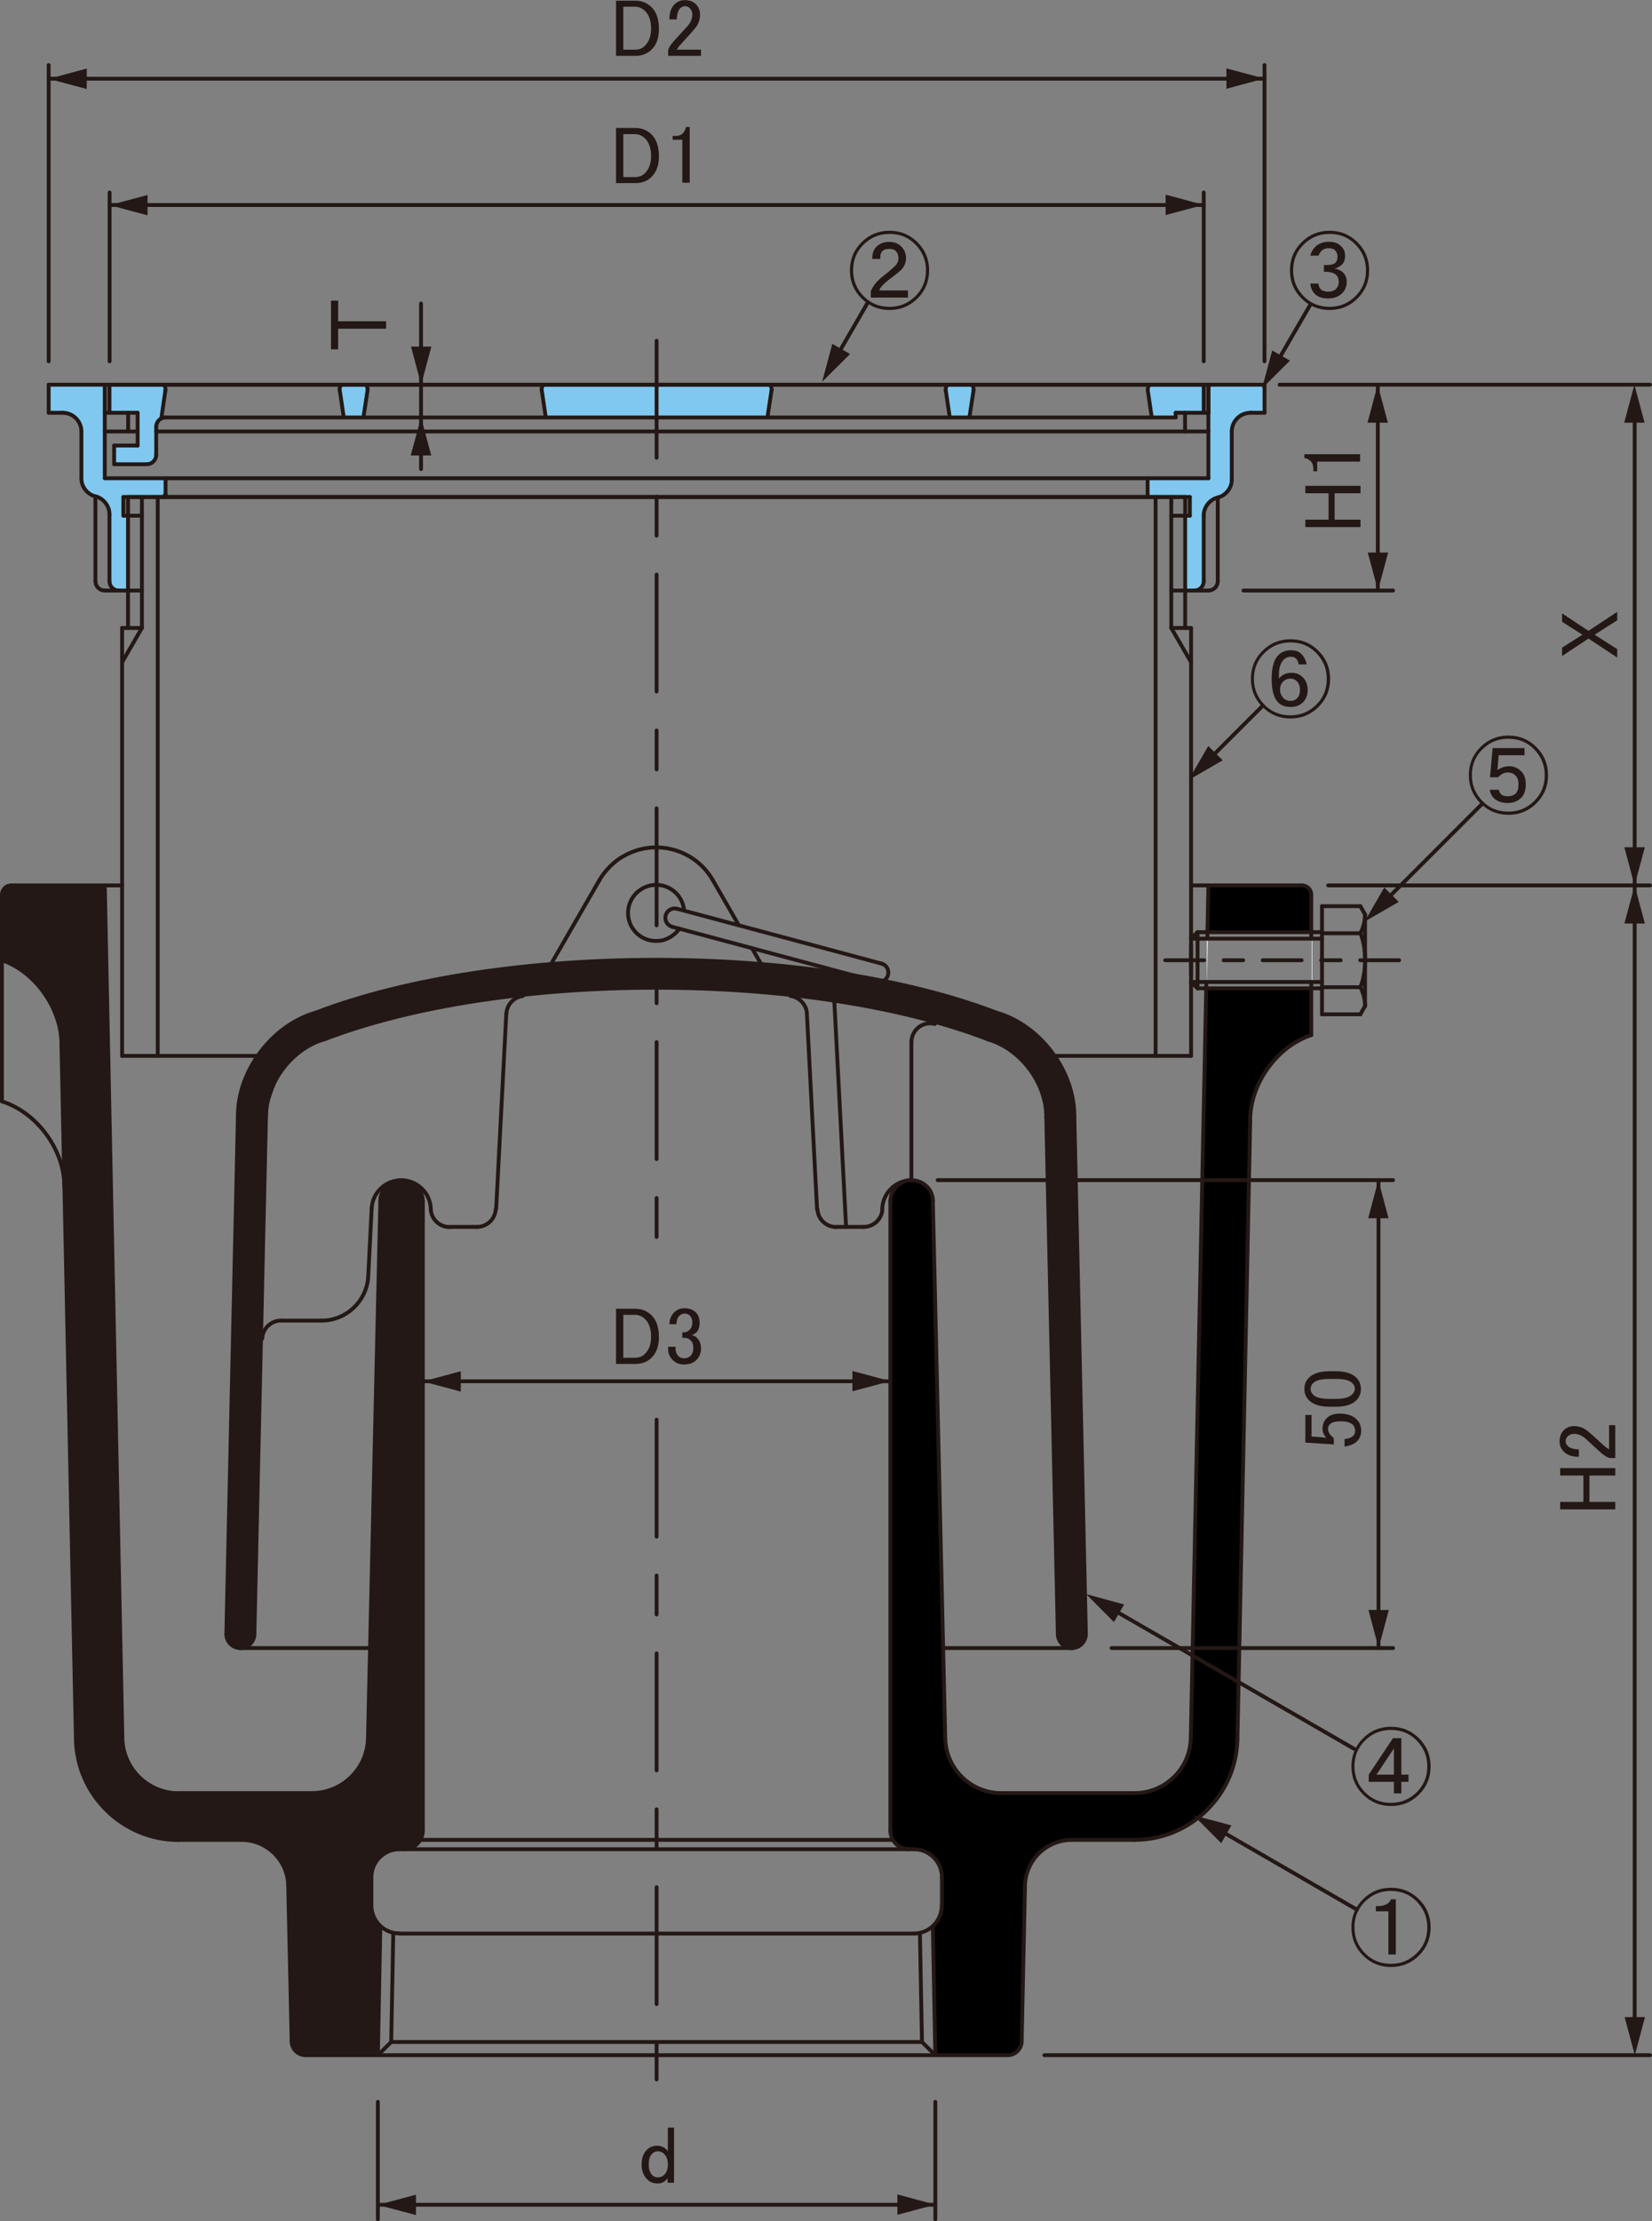 <?xml version="1.0" encoding="UTF-8"?>
<svg xmlns="http://www.w3.org/2000/svg" viewBox="0 0 120.14 161.44">
  <rect x="0" y="0" width="120.14" height="161.44" fill="#808080" stroke="none"/>
  <defs>
    <style>
      .cls-1, .cls-2, .cls-3 {
        fill: none;
        stroke: #231815;
        stroke-linecap: round;
        stroke-linejoin: round;
        stroke-width: .28px;
      }

      .cls-2 {
        stroke-dasharray: 8.5 2.83 2.83 2.83;
      }

      .cls-4 {
        fill: #fff;
      }

      .cls-5 {
        fill: #80c8ef;
      }

      .cls-6 {
        fill: #231815;
      }

      .cls-3 {
        stroke-dasharray: 2.83 1.42 1.42 1.42;
      }
    </style>
  </defs>
  <g id="_レイヤー_6" data-name="レイヤー 6">
    <path class="cls-6" d="M47.77,69.77v2.06s-3.52-.23-12.35.83c-4.16.5-7.39,1.45-9.48,2.12-2.35.76-3.32,1.22-3.32,1.22,0,0-1.48.85-2.06,1.74-.58.9-1.08,2.73-1.08,2.73l-.98,38.56s-.11.74-.95.74-1.1-.8-1.1-.8l.9-38.16s.14-2.45,1.43-4.07c1.51-1.9,2.12-2.27,4.49-3.17,1.12-.42,2.94-1.06,4.96-1.57,2.27-.58,4.77-1.03,6.61-1.31,4.41-.69,12.96-.92,12.96-.92Z"/>
    <path class="cls-6" d="M47.72,69.77v2.06s3.52-.23,12.35.83c4.16.5,7.39,1.45,9.48,2.12,2.36.76,3.32,1.22,3.32,1.22,0,0,1.48.85,2.06,1.74.58.9,1.08,2.73,1.08,2.73l.98,38.56s.11.74.95.74,1.1-.8,1.1-.8l-.9-38.16s-.14-2.45-1.43-4.07c-1.51-1.9-2.11-2.27-4.49-3.17-1.12-.42-2.94-1.06-4.96-1.57-2.27-.58-4.77-1.03-6.61-1.31-4.41-.69-12.96-.92-12.96-.92Z"/>
    <path class="cls-6" d="M7.61,64.35H.7l-.39.15-.18.39-.03,4.91s2.02.63,3.03,2.31c1.31,2.18,1.28,3.21,1.28,3.21l1.08,51.19s.13,3.24,2.23,5.04c3.05,2.6,5.19,2.16,5.19,2.16h4.67s1.59.18,2.39,1c.8.82.9,1.77.9,1.77l.36,12.05.25.5.52.35,5.5-.03.13-9.35-.46-.72-.18-.54.03-2.62s.12-.75.69-1.23c.66-.56,1.34-.51,1.34-.51l.59-.03s.33-.03.62-.31c.28-.28.49-.72.49-.72l-.05-46.21s-.21-1.34-1.39-1.34-1.64,1.21-1.64,1.21l-.9,38.73s.11,2.14-.92,3.11c-1.62,1.52-2.83,1.49-2.83,1.49l-10.3.08s-1.75-.36-2.67-1.31c-1.06-1.09-1.16-2.7-1.16-2.7l-1.28-62.03Z"/>
    <path d="M87.77,71.82l-1.13,54.56s-.09,1.6-1.16,2.7c-.92.95-2.67,1.31-2.67,1.31l-10.3-.08s-1.21.03-2.83-1.49c-1.04-.97-.92-3.11-.92-3.11l-.9-38.73s-.46-1.21-1.64-1.21-1.39,1.34-1.39,1.34l-.05,46.21s.21.44.49.72c.28.28.62.31.62.31l.59.03s.67-.04,1.34.51c.57.48.69,1.23.69,1.23l.03,2.62-.18.54-.46.72.13,9.35,5.5.03.52-.35.25-.5.36-12.05s.1-.95.9-1.77,2.39-1,2.39-1h4.67s2.13.44,5.19-2.16c2.11-1.79,2.23-5.04,2.23-5.04l.94-45.97s0-.79,1.31-2.97c1.01-1.68,3.12-2.39,3.12-2.39v-3.33h-7.64v-.03Z"/>
    <polygon points="95.4 64.89 95.22 64.51 94.83 64.35 87.92 64.35 87.85 67.71 95.4 67.71 95.4 64.89"/>
    <rect class="cls-4" x="95.4" y="67.71" width=".04" height="4.14"/>
    <polygon class="cls-4" points="87.77 67.71 87.77 71.82 87.85 67.71 87.77 67.71"/>
  </g>
  <g id="_レイヤー_7" data-name="レイヤー 7">
    <path class="cls-5" d="M7.63,27.92H3.57l.02,2.04,1.12.02s.63.1.8.34c.17.25.4.94.4.94v3.51s.08.63.34.86c.27.23.76.46.76.46,0,0,.46.23.63.44.17.21.31.8.31.8v5l.15.4.32.17.84-.02.06-5.4h-.34l-.02-1.36,3.07-.04-.02-1.3-4.37-.02-.02-6.85Z"/>
    <path class="cls-5" d="M87.87,27.92h4.07l-.02,2.04-1.13.02s-.63.1-.8.34c-.17.25-.4.94-.4.94v3.51s-.08.63-.34.86c-.27.23-.76.46-.76.46,0,0-.46.23-.63.44-.17.21-.31.8-.31.8v5l-.15.4-.32.17-.84-.02-.06-5.4h.34l.02-1.36-3.07-.04.02-1.3,4.37-.02.02-6.85Z"/>
    <polygon class="cls-5" points="7.98 27.94 7.96 29.95 10 29.99 10 32.37 8.36 32.41 8.34 33.71 10.76 33.75 11.16 33.52 11.35 33.17 11.35 30.83 11.55 30.54 11.72 30.37 12.04 28.4 11.93 27.92 7.98 27.94"/>
    <polygon class="cls-5" points="87.52 27.97 87.52 29.96 85.51 30 85.49 30.35 83.77 30.31 83.46 28.37 83.61 27.93 87.52 27.97"/>
    <polygon class="cls-5" points="68.92 27.93 68.73 28.34 69.09 30.33 70.45 30.31 70.85 28.24 70.58 27.93 68.92 27.93"/>
    <polygon class="cls-5" points="24.84 27.91 24.66 28.33 25.01 30.32 26.38 30.3 26.77 28.22 26.5 27.91 24.84 27.91"/>
    <polygon class="cls-5" points="39.56 27.95 55.89 27.95 56.13 28.26 55.8 30.35 39.71 30.35 39.38 28.28 39.56 27.95"/>
  </g>
  <g id="_図" data-name="図">
    <g id="LINE">
      <line class="cls-1" x1="30.12" y1="134.19" x2="30.53" y2="133.78"/>
    </g>
    <g id="LINE-2" data-name="LINE">
      <line class="cls-1" x1="67.93" y1="149.28" x2="68.02" y2="149.19"/>
    </g>
    <g id="LINE-3" data-name="LINE">
      <line class="cls-1" x1="17.3" y1="81.15" x2="17.3" y2="81.15"/>
    </g>
    <g id="LINE-4" data-name="LINE">
      <line class="cls-1" x1="11.87" y1="36.12" x2="12.04" y2="35.94"/>
    </g>
    <g id="LINE-5" data-name="LINE">
      <line class="cls-1" x1="27.01" y1="138.48" x2="27.01" y2="136.44"/>
    </g>
    <g id="LINE-6" data-name="LINE">
      <line class="cls-1" x1="66.45" y1="134.4" x2="29.05" y2="134.4"/>
    </g>
    <g id="LINE-7" data-name="LINE">
      <line class="cls-1" x1="66.45" y1="140.53" x2="29.05" y2="140.53"/>
    </g>
    <g id="LINE-8" data-name="LINE">
      <line class="cls-1" x1="30.57" y1="133.72" x2="64.94" y2="133.72"/>
    </g>
    <g id="LINE-9" data-name="LINE">
      <line class="cls-1" x1="27.66" y1="139.98" x2="27.48" y2="149.37"/>
    </g>
    <g id="LINE-10" data-name="LINE">
      <line class="cls-1" x1="28.45" y1="148.41" x2="28.6" y2="140.53"/>
    </g>
    <g id="LINE-11" data-name="LINE">
      <line class="cls-1" x1="67.05" y1="148.41" x2="28.45" y2="148.41"/>
    </g>
    <g id="LINE-12" data-name="LINE">
      <line class="cls-1" x1="28.45" y1="148.41" x2="27.48" y2="149.37"/>
    </g>
    <g id="LINE-13" data-name="LINE">
      <line class="cls-1" x1="73.28" y1="149.37" x2="22.22" y2="149.37"/>
    </g>
    <g id="LINE-14" data-name="LINE">
      <line class="cls-1" x1="68.5" y1="138.48" x2="68.5" y2="136.44"/>
    </g>
    <g id="LINE-15" data-name="LINE">
      <line class="cls-1" x1="67.84" y1="139.98" x2="68.02" y2="149.37"/>
    </g>
    <g id="LINE-16" data-name="LINE">
      <line class="cls-1" x1="67.05" y1="148.41" x2="66.9" y2="140.53"/>
    </g>
    <g id="LINE-17" data-name="LINE">
      <line class="cls-1" x1="67.05" y1="148.41" x2="68.02" y2="149.37"/>
    </g>
    <g id="ARC">
      <path class="cls-1" d="M21.21,148.37c0,.55.47,1,1.02,1"/>
    </g>
    <g id="ARC-2" data-name="ARC">
      <path class="cls-1" d="M73.28,149.37c.55,0,1.01-.45,1.02-1"/>
    </g>
    <g id="ARC-3" data-name="ARC">
      <path class="cls-1" d="M29.05,134.4c-1.13,0-2.04.91-2.04,2.04h0"/>
    </g>
    <g id="ARC-4" data-name="ARC">
      <path class="cls-1" d="M27.01,138.48c0,1.13.91,2.04,2.04,2.04"/>
    </g>
    <g id="ARC-5" data-name="ARC">
      <path class="cls-1" d="M68.5,136.44c0-1.13-.91-2.04-2.04-2.04"/>
    </g>
    <g id="ARC-6" data-name="ARC">
      <path class="cls-1" d="M66.45,140.53c1.13,0,2.04-.91,2.04-2.04"/>
    </g>
    <g id="ARC-7" data-name="ARC">
      <path class="cls-1" d="M64.75,133.04c0,.75.61,1.36,1.36,1.36"/>
    </g>
    <g id="ARC-8" data-name="ARC">
      <path class="cls-1" d="M29.39,134.4c.75,0,1.36-.61,1.36-1.36"/>
    </g>
    <g id="LINE-18" data-name="LINE">
      <line class="cls-1" x1="77.94" y1="133.72" x2="82.51" y2="133.72"/>
    </g>
    <g id="ARC-9" data-name="ARC">
      <path class="cls-1" d="M82.51,133.72c4.06,0,7.41-3.27,7.48-7.33"/>
    </g>
    <g id="ARC-10" data-name="ARC">
      <path class="cls-1" d="M77.94,133.72c-1.84,0-3.36,1.48-3.4,3.33"/>
    </g>
    <g id="LINE-19" data-name="LINE">
      <line class="cls-1" x1="90.92" y1="81.47" x2="89.99" y2="126.4"/>
    </g>
    <g id="LINE-20" data-name="LINE">
      <line class="cls-1" x1="17.56" y1="133.72" x2="13" y2="133.72"/>
    </g>
    <g id="ARC-11" data-name="ARC">
      <path class="cls-1" d="M5.52,126.4c.07,4.06,3.42,7.34,7.48,7.33"/>
    </g>
    <g id="ARC-12" data-name="ARC">
      <path class="cls-1" d="M20.96,137.05c-.03-1.84-1.55-3.33-3.4-3.33"/>
    </g>
    <g id="LINE-21" data-name="LINE">
      <line class="cls-1" x1="4.47" y1="75.98" x2="5.52" y2="126.4"/>
    </g>
    <g id="LINE-22" data-name="LINE">
      <line class="cls-1" x1="21.21" y1="148.37" x2="20.96" y2="137.05"/>
    </g>
    <g id="LINE-23" data-name="LINE">
      <line class="cls-1" x1=".14" y1="80.05" x2=".14" y2="65.03"/>
    </g>
    <g id="ARC-13" data-name="ARC">
      <path class="cls-1" d="M95.36,65.03c0-.38-.3-.68-.68-.68"/>
    </g>
    <g id="ARC-14" data-name="ARC">
      <path class="cls-1" d="M.82,64.35c-.38,0-.68.3-.68.68H.14"/>
    </g>
    <g id="ARC-15" data-name="ARC">
      <path class="cls-1" d="M4.47,75.98c.05-2.59-1.87-5.35-4.32-6.19"/>
    </g>
    <g id="ARC-16" data-name="ARC">
      <path class="cls-1" d="M4.68,86.32c.05-2.69-1.97-5.47-4.54-6.27"/>
    </g>
    <g id="ARC-17" data-name="ARC">
      <path class="cls-1" d="M95.36,75.23c-2.51.82-4.48,3.59-4.44,6.24"/>
    </g>
    <g id="LINE-24" data-name="LINE">
      <line class="cls-1" x1="96.14" y1="67.75" x2="87.09" y2="67.75"/>
    </g>
    <g id="LINE-25" data-name="LINE">
      <line class="cls-1" x1="22.68" y1="130.32" x2="12.98" y2="130.32"/>
    </g>
    <g id="ARC-18" data-name="ARC">
      <path class="cls-1" d="M8.9,126.33c.04,2.21,1.87,4,4.08,4"/>
    </g>
    <g id="ARC-19" data-name="ARC">
      <path class="cls-1" d="M22.68,130.32c2.21,0,4.03-1.77,4.08-3.98"/>
    </g>
    <g id="LINE-26" data-name="LINE">
      <line class="cls-1" x1="7.62" y1="64.35" x2="8.9" y2="126.33"/>
    </g>
    <g id="LINE-27" data-name="LINE">
      <line class="cls-1" x1="72.82" y1="130.32" x2="82.52" y2="130.32"/>
    </g>
    <g id="ARC-20" data-name="ARC">
      <path class="cls-1" d="M82.52,130.32c2.21,0,4.04-1.78,4.08-4"/>
    </g>
    <g id="ARC-21" data-name="ARC">
      <path class="cls-1" d="M68.74,126.34c.05,2.21,1.87,3.99,4.08,3.98"/>
    </g>
    <g id="ARC-22" data-name="ARC">
      <path class="cls-1" d="M30.75,87.31c-.01-.86-.71-1.54-1.57-1.53-.84,0-1.52.69-1.53,1.53"/>
    </g>
    <g id="ARC-23" data-name="ARC">
      <path class="cls-1" d="M67.85,87.31c0-.86-.71-1.54-1.57-1.53-.84,0-1.52.69-1.53,1.53"/>
    </g>
    <g id="LINE-28" data-name="LINE">
      <line class="cls-1" x1="30.75" y1="87.31" x2="30.75" y2="133.04"/>
    </g>
    <g id="LINE-29" data-name="LINE">
      <line class="cls-1" x1="64.75" y1="133.04" x2="64.75" y2="87.31"/>
    </g>
    <g id="LINE-30" data-name="LINE">
      <line class="cls-1" x1="27.66" y1="87.31" x2="26.76" y2="126.34"/>
    </g>
    <g id="LINE-31" data-name="LINE">
      <line class="cls-1" x1="67.84" y1="87.31" x2="68.74" y2="126.34"/>
    </g>
    <g id="LINE-32" data-name="LINE">
      <line class="cls-1" x1="74.54" y1="137.05" x2="74.3" y2="148.37"/>
    </g>
    <g id="LINE-33" data-name="LINE">
      <line class="cls-1" x1="8.88" y1="64.35" x2=".82" y2="64.35"/>
    </g>
    <g id="ARC-24" data-name="ARC">
      <path class="cls-1" d="M72.44,73.59c-13.34-5.11-36.11-5.11-49.46,0"/>
    </g>
    <g id="ARC-25" data-name="ARC">
      <path class="cls-1" d="M71.83,75.53c-13.01-4.99-35.21-4.99-48.22,0"/>
    </g>
    <g id="ARC-26" data-name="ARC">
      <path class="cls-1" d="M23.61,75.53c-2.39.67-4.29,3.19-4.26,5.67"/>
    </g>
    <g id="ARC-27" data-name="ARC">
      <path class="cls-1" d="M76.09,81.21c.02-2.48-1.87-5-4.26-5.67"/>
    </g>
    <g id="ARC-28" data-name="ARC">
      <path class="cls-1" d="M22.99,73.59c-3.19.89-5.72,4.25-5.69,7.56"/>
    </g>
    <g id="ARC-29" data-name="ARC">
      <path class="cls-1" d="M78.13,81.15c.03-3.31-2.5-6.67-5.69-7.56"/>
    </g>
    <g id="ARC-30" data-name="ARC">
      <path class="cls-1" d="M51.84,63.97c-1.31-2.28-4.23-3.06-6.5-1.74-.62.31-1.43,1.12-1.74,1.74"/>
    </g>
    <g id="LINE-34" data-name="LINE">
      <line class="cls-1" x1="40.05" y1="70.11" x2="43.59" y2="63.97"/>
    </g>
    <g id="ARC-31" data-name="ARC">
      <path class="cls-1" d="M34.69,89.17c.72,0,1.33-.57,1.36-1.29"/>
    </g>
    <g id="ARC-32" data-name="ARC">
      <path class="cls-1" d="M20.43,95.98c-.73,0-1.34.59-1.36,1.32"/>
    </g>
    <g id="ARC-33" data-name="ARC">
      <path class="cls-1" d="M16.46,118.76c0,.56.46,1.02,1.02,1.02s1.02-.46,1.02-1.02"/>
    </g>
    <g id="ARC-34" data-name="ARC">
      <path class="cls-1" d="M76.93,118.76c0,.56.46,1.02,1.02,1.02s1.02-.46,1.02-1.02"/>
    </g>
    <g id="LINE-35" data-name="LINE">
      <line class="cls-1" x1="27.03" y1="87.81" x2="26.78" y2="92.75"/>
    </g>
    <g id="ARC-35" data-name="ARC">
      <path class="cls-1" d="M23.38,95.98c1.8.01,3.31-1.43,3.4-3.22"/>
    </g>
    <g id="LINE-36" data-name="LINE">
      <line class="cls-1" x1="23.38" y1="95.98" x2="20.43" y2="95.98"/>
    </g>
    <g id="LINE-37" data-name="LINE">
      <line class="cls-1" x1="34.69" y1="89.17" x2="32.69" y2="89.17"/>
    </g>
    <g id="ARC-36" data-name="ARC">
      <path class="cls-1" d="M31.33,87.89c.03.72.64,1.29,1.36,1.29"/>
    </g>
    <g id="ARC-37" data-name="ARC">
      <path class="cls-1" d="M31.33,87.89c-.02-1.19-1-2.13-2.19-2.11-1.12.01-2.06.92-2.11,2.04"/>
    </g>
    <g id="LINE-38" data-name="LINE">
      <line class="cls-1" x1="16.46" y1="118.76" x2="17.3" y2="81.15"/>
    </g>
    <g id="LINE-39" data-name="LINE">
      <line class="cls-1" x1="78.97" y1="118.76" x2="78.13" y2="81.15"/>
    </g>
    <g id="LINE-40" data-name="LINE">
      <line class="cls-1" x1="18.5" y1="118.76" x2="19.34" y2="81.21"/>
    </g>
    <g id="LINE-41" data-name="LINE">
      <line class="cls-1" x1="76.93" y1="118.76" x2="76.09" y2="81.21"/>
    </g>
    <g id="LINE-42" data-name="LINE">
      <line class="cls-1" x1="36.08" y1="87.89" x2="36.82" y2="73.67"/>
    </g>
    <g id="ARC-38" data-name="ARC">
      <path class="cls-1" d="M38.02,72.39c-.64.07-1.17.63-1.19,1.28"/>
    </g>
    <g id="LINE-43" data-name="LINE">
      <line class="cls-1" x1="26.91" y1="119.78" x2="17.45" y2="119.78"/>
    </g>
    <g id="LINE-44" data-name="LINE">
      <line class="cls-1" x1="68.59" y1="119.78" x2="77.98" y2="119.78"/>
    </g>
    <g id="LINE-45" data-name="LINE">
      <line class="cls-1" x1="9.32" y1="36.12" x2="86.18" y2="36.12"/>
    </g>
    <g id="LINE-46" data-name="LINE">
      <line class="cls-1" x1="86.62" y1="64.35" x2="94.68" y2="64.35"/>
    </g>
    <g id="LINE-47" data-name="LINE">
      <line class="cls-1" x1="8.88" y1="45.64" x2="8.88" y2="76.74"/>
    </g>
    <g id="LINE-48" data-name="LINE">
      <line class="cls-1" x1="11.47" y1="36.12" x2="11.47" y2="76.74"/>
    </g>
    <g id="LINE-49" data-name="LINE">
      <line class="cls-1" x1="86.62" y1="45.64" x2="86.62" y2="76.74"/>
    </g>
    <g id="LINE-50" data-name="LINE">
      <line class="cls-1" x1="84.04" y1="36.12" x2="84.04" y2="76.74"/>
    </g>
    <g id="ARC-39" data-name="ARC">
      <path class="cls-1" d="M49.75,66.18c-.09-1.12-1.08-1.96-2.2-1.86-1.12.09-1.96,1.08-1.87,2.2.09,1.12,1.08,1.96,2.2,1.86.55-.01,1.23-.41,1.52-.89"/>
    </g>
    <g id="LINE-51" data-name="LINE">
      <line class="cls-1" x1="54.69" y1="68.92" x2="55.38" y2="70.11"/>
    </g>
    <g id="LINE-52" data-name="LINE">
      <line class="cls-1" x1="53.73" y1="67.25" x2="51.84" y2="63.97"/>
    </g>
    <g id="LINE-53" data-name="LINE">
      <line class="cls-1" x1="96.14" y1="71.83" x2="87.09" y2="71.83"/>
    </g>
    <g id="LINE-54" data-name="LINE">
      <line class="cls-3" x1="84.74" y1="69.79" x2="101.75" y2="69.79"/>
    </g>
    <g id="LINE-55" data-name="LINE">
      <line class="cls-1" x1="95.36" y1="71.37" x2="95.36" y2="75.23"/>
    </g>
    <g id="LINE-56" data-name="LINE">
      <line class="cls-1" x1="95.36" y1="68.22" x2="95.36" y2="65.03"/>
    </g>
    <g id="LINE-57" data-name="LINE">
      <line class="cls-1" x1="87.8" y1="68.22" x2="87.88" y2="64.35"/>
    </g>
    <g id="LINE-58" data-name="LINE">
      <line class="cls-1" x1="87.73" y1="71.37" x2="86.6" y2="126.33"/>
    </g>
    <g id="LINE-59" data-name="LINE">
      <line class="cls-1" x1="48.89" y1="67.36" x2="63.75" y2="71.34"/>
    </g>
    <g id="LINE-60" data-name="LINE">
      <line class="cls-1" x1="49.24" y1="66.05" x2="64.1" y2="70.03"/>
    </g>
    <g id="ARC-40" data-name="ARC">
      <path class="cls-1" d="M49.24,66.05c-.36-.1-.74.12-.83.48-.1.36.12.73.48.83"/>
    </g>
    <g id="ARC-41" data-name="ARC">
      <path class="cls-1" d="M63.75,71.34c.36.1.74-.12.83-.48.1-.36-.12-.74-.48-.83"/>
    </g>
    <g id="LINE-61" data-name="LINE">
      <line class="cls-1" x1="66.28" y1="85.77" x2="66.28" y2="75.73"/>
    </g>
    <g id="ARC-42" data-name="ARC">
      <path class="cls-1" d="M59.45,87.89c.03.72.64,1.29,1.36,1.29"/>
    </g>
    <g id="LINE-62" data-name="LINE">
      <line class="cls-1" x1="60.81" y1="89.17" x2="62.81" y2="89.17"/>
    </g>
    <g id="ARC-43" data-name="ARC">
      <path class="cls-1" d="M62.81,89.17c.72,0,1.33-.57,1.36-1.29"/>
    </g>
    <g id="ARC-44" data-name="ARC">
      <path class="cls-1" d="M66.28,85.77c-1.15.01-2.1.96-2.12,2.11"/>
    </g>
    <g id="LINE-63" data-name="LINE">
      <line class="cls-1" x1="59.42" y1="87.89" x2="58.68" y2="73.67"/>
    </g>
    <g id="ARC-45" data-name="ARC">
      <path class="cls-1" d="M58.68,73.67c-.02-.64-.55-1.21-1.19-1.28"/>
    </g>
    <g id="LINE-64" data-name="LINE">
      <line class="cls-1" x1="61.53" y1="89.17" x2="60.68" y2="72.86"/>
    </g>
    <g id="ARC-46" data-name="ARC">
      <path class="cls-1" d="M67.99,74.42c-.73-.19-1.47.24-1.66.97-.03.09-.05.25-.04.35"/>
    </g>
    <g id="LINE-65" data-name="LINE">
      <line class="cls-1" x1="86.62" y1="68.7" x2="86.62" y2="70.88"/>
    </g>
    <g id="LINE-66" data-name="LINE">
      <line class="cls-1" x1="8.88" y1="76.74" x2="18.73" y2="76.74"/>
    </g>
    <g id="LINE-67" data-name="LINE">
      <line class="cls-1" x1="76.7" y1="76.74" x2="86.62" y2="76.74"/>
    </g>
    <g id="LINE-68" data-name="LINE">
      <line class="cls-1" x1="96.14" y1="68.22" x2="86.62" y2="68.22"/>
    </g>
    <g id="LINE-69" data-name="LINE">
      <line class="cls-1" x1="96.14" y1="71.37" x2="86.62" y2="71.37"/>
    </g>
    <g id="LINE-70" data-name="LINE">
      <line class="cls-1" x1="86.62" y1="68.22" x2="87.09" y2="67.75"/>
    </g>
    <g id="LINE-71" data-name="LINE">
      <line class="cls-1" x1="86.62" y1="71.37" x2="87.09" y2="71.83"/>
    </g>
    <g id="LINE-72" data-name="LINE">
      <line class="cls-1" x1="87.09" y1="67.75" x2="87.09" y2="71.83"/>
    </g>
    <g id="LINE-73" data-name="LINE">
      <line class="cls-2" x1="47.75" y1="103.18" x2="47.75" y2="151.13"/>
      <line class="cls-2" x1="47.75" y1="24.77" x2="47.75" y2="92.59"/>
    </g>
    <g id="LINE-74" data-name="LINE">
      <line class="cls-1" x1="98.93" y1="73.72" x2="96.14" y2="73.72"/>
    </g>
    <g id="LINE-75" data-name="LINE">
      <line class="cls-1" x1="98.93" y1="71.75" x2="96.14" y2="71.75"/>
    </g>
    <g id="LINE-76" data-name="LINE">
      <line class="cls-1" x1="98.93" y1="65.86" x2="96.14" y2="65.86"/>
    </g>
    <g id="LINE-77" data-name="LINE">
      <line class="cls-1" x1="98.93" y1="67.83" x2="96.14" y2="67.83"/>
    </g>
    <g id="LINE-78" data-name="LINE">
      <line class="cls-1" x1="98.93" y1="73.72" x2="99.27" y2="73.12"/>
    </g>
    <g id="ARC-47" data-name="ARC">
      <path class="cls-1" d="M98.93,71.75c.46-1.07.46-2.86,0-3.93"/>
    </g>
    <g id="LINE-79" data-name="LINE">
      <line class="cls-1" x1="98.93" y1="65.86" x2="99.27" y2="66.46"/>
    </g>
    <g id="LINE-80" data-name="LINE">
      <line class="cls-1" x1="99.27" y1="73.12" x2="99.27" y2="66.46"/>
    </g>
    <g id="LINE-81" data-name="LINE">
      <line class="cls-1" x1="96.14" y1="73.72" x2="96.14" y2="65.86"/>
    </g>
    <g id="ARC-48" data-name="ARC">
      <path class="cls-1" d="M99.27,73.12c.02-.39-.14-1.03-.34-1.37"/>
    </g>
    <g id="ARC-49" data-name="ARC">
      <path class="cls-1" d="M98.93,67.83c.2-.34.36-.98.34-1.37"/>
    </g>
    <g id="LINE-82" data-name="LINE">
      <line class="cls-1" x1="91.96" y1="27.96" x2="3.54" y2="27.96"/>
    </g>
    <g id="LINE-83" data-name="LINE">
      <line class="cls-1" x1="3.54" y1="30" x2="3.54" y2="27.96"/>
    </g>
    <g id="LINE-84" data-name="LINE">
      <line class="cls-1" x1="91.96" y1="30" x2="91.96" y2="27.96"/>
    </g>
    <g id="LINE-85" data-name="LINE">
      <line class="cls-1" x1="5.92" y1="34.76" x2="5.92" y2="31.36"/>
    </g>
    <g id="LINE-86" data-name="LINE">
      <line class="cls-1" x1="89.58" y1="34.85" x2="89.58" y2="31.36"/>
    </g>
    <g id="LINE-87" data-name="LINE">
      <line class="cls-1" x1="3.54" y1="30" x2="4.56" y2="30"/>
    </g>
    <g id="LINE-88" data-name="LINE">
      <line class="cls-1" x1="90.94" y1="30" x2="91.96" y2="30"/>
    </g>
    <g id="LINE-89" data-name="LINE">
      <line class="cls-1" x1="7.96" y1="37.39" x2="7.96" y2="42.24"/>
    </g>
    <g id="LINE-90" data-name="LINE">
      <line class="cls-1" x1="6.94" y1="36.08" x2="6.94" y2="42.24"/>
    </g>
    <g id="LINE-91" data-name="LINE">
      <line class="cls-1" x1="87.54" y1="37.48" x2="87.54" y2="42.24"/>
    </g>
    <g id="LINE-92" data-name="LINE">
      <line class="cls-1" x1="88.56" y1="36.16" x2="88.56" y2="42.24"/>
    </g>
    <g id="LINE-93" data-name="LINE">
      <line class="cls-1" x1="7.62" y1="34.76" x2="87.88" y2="34.76"/>
    </g>
    <g id="LINE-94" data-name="LINE">
      <line class="cls-1" x1="86.53" y1="36.12" x2="8.97" y2="36.12"/>
    </g>
    <g id="LINE-95" data-name="LINE">
      <line class="cls-1" x1="7.62" y1="27.96" x2="7.62" y2="34.76"/>
    </g>
    <g id="LINE-96" data-name="LINE">
      <line class="cls-1" x1="12.04" y1="34.76" x2="12.04" y2="36.12"/>
    </g>
    <g id="LINE-97" data-name="LINE">
      <line class="cls-1" x1="83.46" y1="34.76" x2="83.46" y2="36.12"/>
    </g>
    <g id="ARC-50" data-name="ARC">
      <path class="cls-1" d="M5.92,31.36c0-.75-.61-1.36-1.36-1.36"/>
    </g>
    <g id="ARC-51" data-name="ARC">
      <path class="cls-1" d="M7.96,42.24c0,.38.3.68.68.68"/>
    </g>
    <g id="ARC-52" data-name="ARC">
      <path class="cls-1" d="M6.94,42.24c0,.38.3.68.68.68"/>
    </g>
    <g id="ARC-53" data-name="ARC">
      <path class="cls-1" d="M5.92,34.76c-.02.6.44,1.18,1.02,1.32"/>
    </g>
    <g id="ARC-54" data-name="ARC">
      <path class="cls-1" d="M7.96,37.39c.02-.6-.44-1.18-1.02-1.32"/>
    </g>
    <g id="ARC-55" data-name="ARC">
      <path class="cls-1" d="M86.86,42.92c.38,0,.68-.3.68-.68"/>
    </g>
    <g id="ARC-56" data-name="ARC">
      <path class="cls-1" d="M87.88,42.92c.38,0,.68-.3.68-.68"/>
    </g>
    <g id="ARC-57" data-name="ARC">
      <path class="cls-1" d="M90.94,30c-.75,0-1.36.61-1.36,1.36h0"/>
    </g>
    <g id="ARC-58" data-name="ARC">
      <path class="cls-1" d="M88.56,36.16c-.58.13-1.04.72-1.02,1.32"/>
    </g>
    <g id="ARC-59" data-name="ARC">
      <path class="cls-1" d="M88.56,36.16c.58-.13,1.04-.72,1.02-1.32"/>
    </g>
    <g id="LINE-98" data-name="LINE">
      <line class="cls-1" x1="8.97" y1="37.48" x2="8.97" y2="36.12"/>
    </g>
    <g id="LINE-99" data-name="LINE">
      <line class="cls-1" x1="86.53" y1="37.48" x2="86.53" y2="36.12"/>
    </g>
    <g id="LINE-100" data-name="LINE">
      <line class="cls-1" x1="86.18" y1="30" x2="86.18" y2="31.36"/>
    </g>
    <g id="LINE-101" data-name="LINE">
      <line class="cls-1" x1="9.32" y1="30" x2="9.32" y2="31.36"/>
    </g>
    <g id="LINE-102" data-name="LINE">
      <line class="cls-1" x1="87.88" y1="30" x2="87.88" y2="34.76"/>
    </g>
    <g id="LINE-103" data-name="LINE">
      <line class="cls-1" x1="87.88" y1="28.09" x2="87.88" y2="30"/>
    </g>
    <g id="LINE-104" data-name="LINE">
      <line class="cls-1" x1="88.01" y1="27.96" x2="88.01" y2="27.96"/>
    </g>
    <g id="LINE-105" data-name="LINE">
      <line class="cls-1" x1="87.88" y1="28.09" x2="87.88" y2="28.09"/>
    </g>
    <g id="LINE-106" data-name="LINE">
      <line class="cls-1" x1="87.88" y1="27.96" x2="87.88" y2="30"/>
    </g>
    <g id="LINE-107" data-name="LINE">
      <line class="cls-1" x1="7.96" y1="27.96" x2="87.54" y2="27.96"/>
    </g>
    <g id="LINE-108" data-name="LINE">
      <line class="cls-1" x1="87.54" y1="27.96" x2="87.54" y2="30"/>
    </g>
    <g id="LINE-109" data-name="LINE">
      <line class="cls-1" x1="7.96" y1="27.96" x2="7.96" y2="30"/>
    </g>
    <g id="ARC-60" data-name="ARC">
      <path class="cls-1" d="M12.03,28.37c.03-.13-.03-.32-.14-.41"/>
    </g>
    <g id="LINE-110" data-name="LINE">
      <line class="cls-1" x1="8.3" y1="32.38" x2="10.01" y2="32.38"/>
    </g>
    <g id="LINE-111" data-name="LINE">
      <line class="cls-1" x1="8.3" y1="33.74" x2="10.68" y2="33.74"/>
    </g>
    <g id="ARC-61" data-name="ARC">
      <path class="cls-1" d="M10.68,33.74c.37,0,.68-.3.68-.68h0"/>
    </g>
    <g id="LINE-112" data-name="LINE">
      <line class="cls-1" x1="8.3" y1="32.38" x2="8.3" y2="33.74"/>
    </g>
    <g id="LINE-113" data-name="LINE">
      <line class="cls-1" x1="10.01" y1="30" x2="10.01" y2="32.38"/>
    </g>
    <g id="LINE-114" data-name="LINE">
      <line class="cls-1" x1="11.36" y1="31.02" x2="11.36" y2="33.06"/>
    </g>
    <g id="ARC-62" data-name="ARC">
      <path class="cls-1" d="M12.04,30.34c-.37,0-.68.3-.68.68h0"/>
    </g>
    <g id="LINE-115" data-name="LINE">
      <line class="cls-1" x1="12.03" y1="28.37" x2="11.73" y2="30.42"/>
    </g>
    <g id="LINE-116" data-name="LINE">
      <line class="cls-1" x1="12.04" y1="30.34" x2="85.5" y2="30.34"/>
    </g>
    <g id="LINE-117" data-name="LINE">
      <line class="cls-1" x1="85.5" y1="30" x2="85.5" y2="30.34"/>
    </g>
    <g id="LINE-118" data-name="LINE">
      <line class="cls-1" x1="7.62" y1="31.36" x2="10.01" y2="31.36"/>
    </g>
    <g id="LINE-119" data-name="LINE">
      <line class="cls-1" x1="11.36" y1="31.36" x2="87.88" y2="31.36"/>
    </g>
    <g id="LINE-120" data-name="LINE">
      <line class="cls-1" x1="7.62" y1="30" x2="10.01" y2="30"/>
    </g>
    <g id="LINE-121" data-name="LINE">
      <line class="cls-1" x1="85.5" y1="30" x2="87.88" y2="30"/>
    </g>
    <g id="ARC-63" data-name="ARC">
      <path class="cls-1" d="M39.53,27.96c-.1.09-.16.28-.14.41"/>
    </g>
    <g id="ARC-64" data-name="ARC">
      <path class="cls-1" d="M24.84,27.96c-.1.09-.17.28-.14.41"/>
    </g>
    <g id="ARC-65" data-name="ARC">
      <path class="cls-1" d="M26.73,28.37c.03-.13-.04-.32-.14-.41"/>
    </g>
    <g id="LINE-122" data-name="LINE">
      <line class="cls-1" x1="39.69" y1="30.34" x2="39.4" y2="28.37"/>
    </g>
    <g id="LINE-123" data-name="LINE">
      <line class="cls-1" x1="25" y1="30.34" x2="24.71" y2="28.37"/>
    </g>
    <g id="LINE-124" data-name="LINE">
      <line class="cls-1" x1="26.73" y1="28.37" x2="26.43" y2="30.34"/>
    </g>
    <g id="ARC-66" data-name="ARC">
      <path class="cls-1" d="M83.61,27.96c-.1.09-.16.28-.14.41"/>
    </g>
    <g id="ARC-67" data-name="ARC">
      <path class="cls-1" d="M56.11,28.37c.03-.13-.03-.32-.14-.41"/>
    </g>
    <g id="ARC-68" data-name="ARC">
      <path class="cls-1" d="M70.8,28.37c.03-.13-.03-.32-.14-.41"/>
    </g>
    <g id="ARC-69" data-name="ARC">
      <path class="cls-1" d="M68.92,27.96c-.1.09-.17.28-.14.41"/>
    </g>
    <g id="LINE-125" data-name="LINE">
      <line class="cls-1" x1="55.81" y1="30.34" x2="56.11" y2="28.37"/>
    </g>
    <g id="LINE-126" data-name="LINE">
      <line class="cls-1" x1="70.5" y1="30.34" x2="70.8" y2="28.37"/>
    </g>
    <g id="LINE-127" data-name="LINE">
      <line class="cls-1" x1="68.78" y1="28.37" x2="69.07" y2="30.34"/>
    </g>
    <g id="LINE-128" data-name="LINE">
      <line class="cls-1" x1="83.47" y1="28.37" x2="83.76" y2="30.34"/>
    </g>
    <g id="LINE-129" data-name="LINE">
      <line class="cls-1" x1="86.19" y1="36.12" x2="86.19" y2="45.64"/>
    </g>
    <g id="LINE-130" data-name="LINE">
      <line class="cls-1" x1="86.53" y1="37.48" x2="85.18" y2="37.48"/>
    </g>
    <g id="LINE-131" data-name="LINE">
      <line class="cls-1" x1="87.88" y1="42.92" x2="85.18" y2="42.92"/>
    </g>
    <g id="LINE-132" data-name="LINE">
      <line class="cls-1" x1="85.18" y1="45.64" x2="86.62" y2="45.64"/>
    </g>
    <g id="LINE-133" data-name="LINE">
      <line class="cls-1" x1="85.18" y1="45.64" x2="86.62" y2="48.13"/>
    </g>
    <g id="LINE-134" data-name="LINE">
      <line class="cls-1" x1="85.18" y1="36.12" x2="85.18" y2="45.64"/>
    </g>
    <g id="LINE-135" data-name="LINE">
      <line class="cls-1" x1="10.32" y1="36.12" x2="10.32" y2="45.64"/>
    </g>
    <g id="LINE-136" data-name="LINE">
      <line class="cls-1" x1="9.31" y1="36.12" x2="9.31" y2="45.64"/>
    </g>
    <g id="LINE-137" data-name="LINE">
      <line class="cls-1" x1="10.32" y1="45.64" x2="8.88" y2="45.64"/>
    </g>
    <g id="LINE-138" data-name="LINE">
      <line class="cls-1" x1="10.32" y1="45.64" x2="8.88" y2="48.13"/>
    </g>
    <g id="LINE-139" data-name="LINE">
      <line class="cls-1" x1="10.32" y1="37.48" x2="8.97" y2="37.48"/>
    </g>
    <g id="LINE-140" data-name="LINE">
      <line class="cls-1" x1="7.62" y1="42.92" x2="10.32" y2="42.92"/>
    </g>
  </g>
  <g id="_レイヤー_4" data-name="レイヤー 4">
    <g id="LINE-141" data-name="LINE">
      <g>
        <line class="cls-1" x1="100.83" y1="65.38" x2="107.81" y2="58.4"/>
        <polygon class="cls-6" points="100.67 64.5 99.24 66.98 101.72 65.55 100.67 64.5"/>
      </g>
    </g>
    <g id="LWPOLYLINE">
      <g>
        <line class="cls-1" x1="88.75" y1="133.05" x2="98.68" y2="138.79"/>
        <polygon class="cls-6" points="89.55 132.67 86.79 131.93 88.81 133.96 89.55 132.67"/>
      </g>
    </g>
    <g id="LWPOLYLINE-2" data-name="LWPOLYLINE">
      <g>
        <line class="cls-1" x1="80.95" y1="116.99" x2="98.47" y2="127.1"/>
        <polygon class="cls-6" points="81.75 116.61 78.99 115.86 81.01 117.89 81.75 116.61"/>
      </g>
    </g>
    <g id="LINE-142" data-name="LINE">
      <g>
        <line class="cls-1" x1="88.03" y1="55.09" x2="91.83" y2="51.29"/>
        <polygon class="cls-6" points="87.87 54.22 86.44 56.69 88.92 55.26 87.87 54.22"/>
      </g>
    </g>
  </g>
  <g id="_レイヤー_3" data-name="レイヤー 3">
    <g id="LINE-143" data-name="LINE">
      <line class="cls-1" x1="96.59" y1="64.35" x2="120" y2="64.35"/>
    </g>
    <g id="LINE-144" data-name="LINE">
      <line class="cls-1" x1="75.95" y1="149.37" x2="120" y2="149.37"/>
    </g>
  </g>
  <g id="_レイヤー_1" data-name="レイヤー 1">
    <line class="cls-1" x1="118.88" y1="147.97" x2="118.88" y2="29.77"/>
    <polygon class="cls-6" points="119.62 67.12 118.88 64.35 118.13 67.12 119.62 67.12"/>
    <polygon class="cls-6" points="118.15 146.6 118.89 149.37 119.63 146.6 118.15 146.6"/>
    <g id="TEXT">
      <path class="cls-6" d="M96.73,49.34c0,.8-.28,1.48-.84,2.04s-1.24.84-2.04.84-1.48-.28-2.04-.84-.84-1.24-.84-2.04.28-1.48.84-2.04,1.24-.84,2.04-.84,1.48.28,2.04.84.84,1.24.84,2.04ZM96.49,49.34c0-.73-.26-1.36-.77-1.88s-1.14-.77-1.88-.77-1.36.26-1.88.77-.77,1.14-.77,1.88.26,1.36.77,1.88,1.14.77,1.88.77,1.36-.26,1.88-.77.77-1.14.77-1.88ZM93.02,49.3c.23-.27.53-.4.89-.4s.62.11.84.33c.23.23.35.54.35.91s-.12.68-.35.91c-.22.22-.52.33-.89.33s-.7-.11-.91-.33c-.31-.31-.47-.88-.47-1.71s.16-1.41.49-1.73c.23-.23.54-.35.91-.35.33,0,.58.09.75.26.2.2.34.46.4.77h-.59c-.02-.17-.07-.3-.16-.4-.11-.11-.24-.16-.4-.16-.2,0-.38.07-.52.21-.23.23-.35.59-.35,1.05v.3ZM93.3,49.55c-.14.14-.21.34-.21.59,0,.23.09.44.26.61.12.12.29.19.49.19s.37-.06.49-.19c.14-.14.21-.34.21-.61s-.08-.48-.23-.63c-.12-.12-.27-.19-.45-.19-.22,0-.41.08-.56.23Z"/>
    </g>
  </g>
  <g id="_レイヤー_5" data-name="レイヤー 5">
    <g>
      <line class="cls-1" x1="30.75" y1="100.39" x2="64.75" y2="100.39"/>
      <polygon class="cls-6" points="61.99 101.12 64.75 100.38 61.99 99.64 61.99 101.12"/>
      <polygon class="cls-6" points="33.51 99.66 30.75 100.4 33.51 101.14 33.51 99.66"/>
      <g>
        <path class="cls-6" d="M44.79,95.12h1.41c.47,0,.87.16,1.2.49s.52.86.52,1.55-.18,1.16-.54,1.52c-.3.3-.69.45-1.17.45h-1.41v-4.01ZM45.33,95.56v3.12h.84c.3,0,.54-.09.73-.28.3-.3.45-.71.45-1.24,0-.56-.14-.98-.42-1.27-.22-.22-.47-.33-.75-.33h-.84Z"/>
        <path class="cls-6" d="M48.68,96.27c0-.36.12-.66.35-.89.2-.2.45-.3.75-.3.34,0,.62.1.82.3.19.19.28.44.28.75s-.08.55-.23.7c-.11.11-.23.17-.35.19.16.05.29.12.4.23.19.19.28.44.28.75,0,.34-.11.62-.33.84s-.52.33-.91.33c-.33,0-.6-.11-.82-.33s-.33-.48-.33-.77v-.19h.54v.16c0,.2.07.38.21.52.11.11.24.16.4.16.2,0,.37-.06.49-.19s.19-.32.19-.59c0-.22-.06-.39-.19-.52s-.27-.19-.42-.19h-.19v-.4h.14c.14,0,.27-.06.4-.19s.19-.3.19-.54c0-.2-.06-.37-.19-.49-.09-.09-.22-.14-.38-.14-.14,0-.27.05-.38.16-.12.12-.2.33-.21.61h-.52Z"/>
      </g>
    </g>
    <g>
      <g id="LINE-145" data-name="LINE">
        <line class="cls-1" x1="27.48" y1="152.76" x2="27.48" y2="161.3"/>
      </g>
      <g id="LINE-146" data-name="LINE">
        <line class="cls-1" x1="68.02" y1="152.76" x2="68.02" y2="161.3"/>
      </g>
      <line class="cls-1" x1="27.48" y1="160.24" x2="68.02" y2="160.24"/>
      <polygon class="cls-6" points="65.26 160.97 68.02 160.23 65.26 159.49 65.26 160.97"/>
      <polygon class="cls-6" points="30.25 159.51 27.48 160.25 30.25 160.99 30.25 159.51"/>
      <path class="cls-6" d="M48.55,154.63h.47v4.01h-.47v-.33c-.17.25-.41.38-.7.38-.33,0-.59-.09-.77-.28-.28-.28-.42-.64-.42-1.08,0-.47.12-.83.38-1.08.2-.2.45-.3.73-.3.34,0,.61.13.8.4v-1.71ZM47.41,156.55c-.16.16-.23.41-.23.77s.09.6.26.77c.11.11.24.16.4.16.19,0,.34-.06.47-.19.17-.17.26-.42.26-.75s-.09-.59-.28-.77c-.12-.12-.27-.19-.45-.19-.16,0-.3.06-.42.19Z"/>
    </g>
    <g>
      <g id="LINE-147" data-name="LINE">
        <line class="cls-1" x1="80.84" y1="119.78" x2="101.31" y2="119.78"/>
      </g>
      <g id="LINE-148" data-name="LINE">
        <line class="cls-1" x1="68.19" y1="85.77" x2="101.31" y2="85.77"/>
      </g>
      <line class="cls-1" x1="100.25" y1="119.78" x2="100.25" y2="85.77"/>
      <polygon class="cls-6" points="100.98 88.54 100.24 85.77 99.5 88.54 100.98 88.54"/>
      <polygon class="cls-6" points="99.52 117.01 100.26 119.78 101 117.01 99.52 117.01"/>
      <g>
        <path class="cls-6" d="M94.93,104.86v-2.02h.45v1.57h.07c.3.02.59.04.87.07.05.02.09.02.14.02-.19-.2-.28-.42-.28-.66,0-.31.1-.57.3-.77.22-.22.54-.33.96-.33.53,0,.94.14,1.22.42.22.22.33.49.33.82s-.1.57-.3.77-.51.33-.91.38v-.54c.3-.03.51-.11.63-.23.09-.09.14-.21.14-.35,0-.19-.05-.34-.16-.45-.17-.17-.46-.26-.87-.26s-.66.07-.8.21c-.09.09-.14.2-.14.33,0,.19.07.35.21.49.09.09.16.16.21.19v.47c-.06-.02-.12-.02-.16-.02l-1.8-.12h-.09Z"/>
        <path class="cls-6" d="M96.69,102.24c-.69,0-1.19-.16-1.5-.47-.22-.22-.33-.49-.33-.82s.11-.6.33-.82c.31-.31.81-.47,1.5-.47h.47c.67,0,1.16.16,1.48.47.22.22.33.49.33.82s-.11.6-.33.82c-.31.31-.8.47-1.48.47h-.47ZM95.5,101.37c.2.2.59.3,1.15.3h.54c.55,0,.93-.11,1.15-.33.12-.12.19-.26.19-.4,0-.16-.06-.3-.19-.42-.2-.2-.59-.3-1.15-.3h-.54c-.56,0-.95.1-1.15.3-.12.12-.19.27-.19.42s.06.3.19.42Z"/>
      </g>
    </g>
    <g>
      <path class="cls-6" d="M113.46,109.7v-.54h1.69v-1.92h-1.69v-.54h4.01v.54h-1.88v1.92h1.88v.54h-4.01Z"/>
      <path class="cls-6" d="M114.82,105.88c-.48,0-.85-.12-1.1-.38-.2-.2-.3-.45-.3-.73,0-.34.1-.62.3-.82s.45-.3.75-.3c.38,0,.7.12.98.35.27.22.52.45.77.68l.42.38c.12.11.25.2.38.28v-1.76h.45v2.39h-.4c-.16-.03-.38-.16-.66-.4-.42-.39-.77-.71-1.05-.96-.28-.27-.58-.4-.89-.4-.19,0-.34.06-.47.19-.09.09-.14.21-.14.35,0,.12.05.23.14.33.17.17.45.26.82.26v.54Z"/>
    </g>
    <path class="cls-6" d="M112.58,56.34c0,.8-.28,1.48-.84,2.04s-1.24.84-2.04.84-1.48-.28-2.04-.84-.84-1.24-.84-2.04.28-1.48.84-2.04,1.24-.84,2.04-.84,1.48.28,2.04.84.84,1.24.84,2.04ZM112.34,56.34c0-.73-.26-1.36-.77-1.88s-1.14-.77-1.88-.77-1.36.26-1.88.77-.77,1.14-.77,1.88.26,1.36.77,1.88,1.14.77,1.88.77,1.36-.26,1.88-.77.77-1.14.77-1.88ZM108.36,56.48l.19-2.11h2.32v.52h-1.88l-.09,1.08c.27-.19.55-.28.84-.28.34,0,.63.12.87.35s.35.55.35.96c0,.44-.11.77-.33.98-.25.25-.58.38-.98.38-.44,0-.77-.12-1.01-.35-.17-.17-.27-.38-.3-.61h.66c.03.14.09.25.16.33.09.09.26.14.49.14.25,0,.45-.07.59-.21.12-.12.19-.34.19-.66,0-.28-.07-.49-.21-.63-.16-.16-.35-.23-.59-.23s-.46.12-.68.35h-.59Z"/>
    <path class="cls-6" d="M104.04,128.38c0,.8-.28,1.48-.84,2.04s-1.24.84-2.04.84-1.48-.28-2.04-.84-.84-1.24-.84-2.04.28-1.48.84-2.04,1.24-.84,2.04-.84,1.48.28,2.04.84.84,1.24.84,2.04ZM103.8,128.38c0-.73-.26-1.36-.77-1.88s-1.14-.77-1.88-.77-1.36.26-1.88.77-.77,1.14-.77,1.88.26,1.36.77,1.88,1.14.77,1.88.77,1.36-.26,1.88-.77.77-1.14.77-1.88ZM101.91,129.5v.84h-.54v-.84h-1.83v-.52l1.76-2.65h.61v2.65h.52v.52h-.52ZM101.37,128.98v-1.9l-1.27,1.9h1.27Z"/>
    <path class="cls-6" d="M104.04,140.08c0,.8-.28,1.48-.84,2.04s-1.24.84-2.04.84-1.48-.28-2.04-.84-.84-1.24-.84-2.04.28-1.48.84-2.04,1.24-.84,2.04-.84,1.48.28,2.04.84.84,1.24.84,2.04ZM103.8,140.08c0-.73-.26-1.36-.77-1.88s-1.14-.77-1.88-.77-1.36.26-1.88.77-.77,1.14-.77,1.88.26,1.36.77,1.88,1.14.77,1.88.77,1.36-.26,1.88-.77.77-1.14.77-1.88ZM101.51,138.04v4.01h-.54v-3.14h-.91v-.38c.58.03.95-.13,1.1-.49h.35Z"/>
    <g id="LWPOLYLINE-3" data-name="LWPOLYLINE">
      <g>
        <line class="cls-1" x1="60.91" y1="25.79" x2="63.06" y2="22.07"/>
        <polygon class="cls-6" points="60.53 24.99 59.79 27.75 61.82 25.73 60.53 24.99"/>
      </g>
    </g>
    <g id="LWPOLYLINE-4" data-name="LWPOLYLINE">
      <g>
        <line class="cls-1" x1="92.9" y1="26.27" x2="95.26" y2="22.2"/>
        <polygon class="cls-6" points="92.52 25.47 91.78 28.23 93.81 26.21 92.52 25.47"/>
      </g>
    </g>
    <g id="LINE-149" data-name="LINE">
      <line class="cls-1" x1="3.54" y1="26.26" x2="3.54" y2="4.73"/>
    </g>
    <g id="LINE-150" data-name="LINE">
      <line class="cls-1" x1="91.96" y1="26.26" x2="91.96" y2="4.73"/>
    </g>
    <g id="LINE-151" data-name="LINE">
      <line class="cls-1" x1="7.97" y1="26.26" x2="7.97" y2="13.99"/>
    </g>
    <g id="LINE-152" data-name="LINE">
      <line class="cls-1" x1="87.54" y1="26.26" x2="87.54" y2="13.99"/>
    </g>
    <g id="LINE-153" data-name="LINE">
      <line class="cls-1" x1="93.06" y1="27.96" x2="120" y2="27.96"/>
    </g>
    <g id="LINE-154" data-name="LINE">
      <line class="cls-1" x1="90.43" y1="42.92" x2="101.31" y2="42.92"/>
    </g>
    <line class="cls-1" x1="3.54" y1="5.72" x2="91.96" y2="5.72"/>
    <polygon class="cls-6" points="89.19 6.45 91.96 5.71 89.19 4.97 89.19 6.45"/>
    <polygon class="cls-6" points="6.31 4.98 3.54 5.73 6.31 6.47 6.31 4.98"/>
    <line class="cls-1" x1="7.97" y1="14.9" x2="87.54" y2="14.9"/>
    <polygon class="cls-6" points="84.77 15.63 87.54 14.89 84.77 14.15 84.77 15.63"/>
    <polygon class="cls-6" points="10.73 14.17 7.97 14.91 10.73 15.65 10.73 14.17"/>
    <line class="cls-1" x1="100.2" y1="27.96" x2="100.2" y2="42.92"/>
    <polygon class="cls-6" points="99.47 40.16 100.21 42.92 100.95 40.16 99.47 40.16"/>
    <polygon class="cls-6" points="100.93 30.72 100.19 27.96 99.45 30.72 100.93 30.72"/>
    <line class="cls-1" x1="30.62" y1="22.06" x2="30.62" y2="34.09"/>
    <polygon class="cls-6" points="29.89 25.19 30.63 27.96 31.37 25.19 29.89 25.19"/>
    <polygon class="cls-6" points="31.36 33.1 30.62 30.34 29.87 33.1 31.36 33.1"/>
    <g>
      <path class="cls-6" d="M44.79.05h1.41c.47,0,.87.16,1.2.49s.52.86.52,1.55-.18,1.16-.54,1.52c-.3.3-.69.45-1.17.45h-1.41V.05ZM45.33.49v3.12h.84c.3,0,.54-.09.73-.28.3-.3.45-.71.45-1.24,0-.56-.14-.98-.42-1.27-.22-.22-.47-.33-.75-.33h-.84Z"/>
      <path class="cls-6" d="M48.68,1.41c0-.48.12-.85.38-1.1.2-.2.45-.3.73-.3.34,0,.62.1.82.3s.3.45.3.75c0,.38-.12.7-.35.98-.22.27-.45.52-.68.77l-.38.42c-.11.12-.2.25-.28.38h1.76v.45h-2.39v-.4c.03-.16.16-.38.4-.66.39-.42.71-.77.96-1.05.27-.28.4-.58.4-.89,0-.19-.06-.34-.19-.47-.09-.09-.21-.14-.35-.14-.12,0-.23.05-.33.14-.17.17-.26.45-.26.82h-.54Z"/>
    </g>
    <g>
      <path class="cls-6" d="M44.79,9.3h1.41c.47,0,.87.16,1.2.49s.52.86.52,1.55-.18,1.16-.54,1.52c-.3.3-.69.45-1.17.45h-1.41v-4.01ZM45.33,9.75v3.12h.84c.3,0,.54-.09.73-.28.3-.3.45-.71.45-1.24,0-.56-.14-.98-.42-1.27-.22-.22-.47-.33-.75-.33h-.84Z"/>
      <path class="cls-6" d="M49.88,9.23h.28v4.05h-.54v-3.12h-.7v-.28h.21c.22,0,.39-.06.52-.19.14-.14.22-.3.23-.47Z"/>
    </g>
    <g>
      <path class="cls-6" d="M94.93,38.31v-.54h1.69v-1.92h-1.69v-.54h4.01v.54h-1.88v1.92h1.88v.54h-4.01Z"/>
      <path class="cls-6" d="M94.86,33.29v-.28h4.05v.54h-3.12v.7h-.28v-.21c0-.22-.06-.39-.19-.52-.14-.14-.3-.22-.47-.23Z"/>
    </g>
    <path class="cls-6" d="M67.57,19.65c0,.8-.28,1.48-.84,2.04s-1.24.84-2.04.84-1.48-.28-2.04-.84-.84-1.24-.84-2.04.28-1.48.84-2.04,1.24-.84,2.04-.84,1.48.28,2.04.84.84,1.24.84,2.04ZM67.34,19.65c0-.73-.26-1.36-.77-1.88s-1.14-.77-1.88-.77-1.36.26-1.88.77-.77,1.14-.77,1.88.26,1.36.77,1.88,1.14.77,1.88.77,1.36-.26,1.88-.77.77-1.14.77-1.88ZM65.58,19.58c-.19.17-.43.37-.73.59-.53.39-.84.7-.91.94h2.09v.52h-2.7v-.47c.16-.38.44-.73.84-1.05.44-.34.74-.6.91-.77.17-.16.26-.35.26-.59,0-.2-.07-.38-.21-.52-.09-.09-.25-.14-.47-.14s-.38.05-.47.14c-.14.14-.2.34-.16.59h-.59c-.02-.38.09-.67.3-.89.23-.23.54-.35.91-.35s.67.11.89.33c.23.23.35.52.35.84s-.11.59-.33.84Z"/>
    <path class="cls-6" d="M99.57,19.65c0,.8-.28,1.48-.84,2.04s-1.24.84-2.04.84-1.48-.28-2.04-.84-.84-1.24-.84-2.04.28-1.48.84-2.04,1.24-.84,2.04-.84,1.48.28,2.04.84.84,1.24.84,2.04ZM99.34,19.65c0-.73-.26-1.36-.77-1.88s-1.14-.77-1.88-.77-1.36.26-1.88.77-.77,1.14-.77,1.88.26,1.36.77,1.88,1.14.77,1.88.77,1.36-.26,1.88-.77.77-1.14.77-1.88ZM96.29,19.26c.42.02.7-.04.82-.16.11-.11.16-.26.16-.45s-.06-.34-.19-.47c-.09-.09-.24-.14-.45-.14-.22,0-.39.06-.52.19-.11.11-.18.23-.21.35h-.61c.06-.25.18-.46.35-.63.25-.25.59-.38,1.01-.38.38,0,.67.11.89.33.19.19.28.41.28.68,0,.28-.07.49-.21.63-.17.17-.36.27-.56.3.28.06.48.16.61.28.19.19.28.41.28.68,0,.34-.11.62-.33.84-.25.25-.59.38-1.03.38s-.74-.11-.96-.33c-.19-.19-.3-.44-.33-.75h.59c.02.17.07.3.16.4.12.12.3.19.54.19.25,0,.45-.07.59-.21.12-.12.19-.29.19-.49,0-.22-.06-.39-.19-.52-.16-.16-.45-.23-.89-.23v-.49Z"/>
    <path class="cls-6" d="M24.07,25.39v-3.54h.52v1.5h3.49v.54h-3.49v1.5h-.52Z"/>
    <polygon class="cls-6" points="118.13 61.58 118.87 64.35 119.62 61.58 118.13 61.58"/>
    <polygon class="cls-6" points="119.6 30.72 118.86 27.96 118.12 30.72 119.6 30.72"/>
    <path class="cls-6" d="M115.52,46.41l-1.92,1.27v-.61l1.48-.94-1.48-.94v-.61l1.92,1.27,2.09-1.38v.61l-1.64,1.05,1.64,1.05v.61l-2.09-1.38Z"/>
  </g>
</svg>